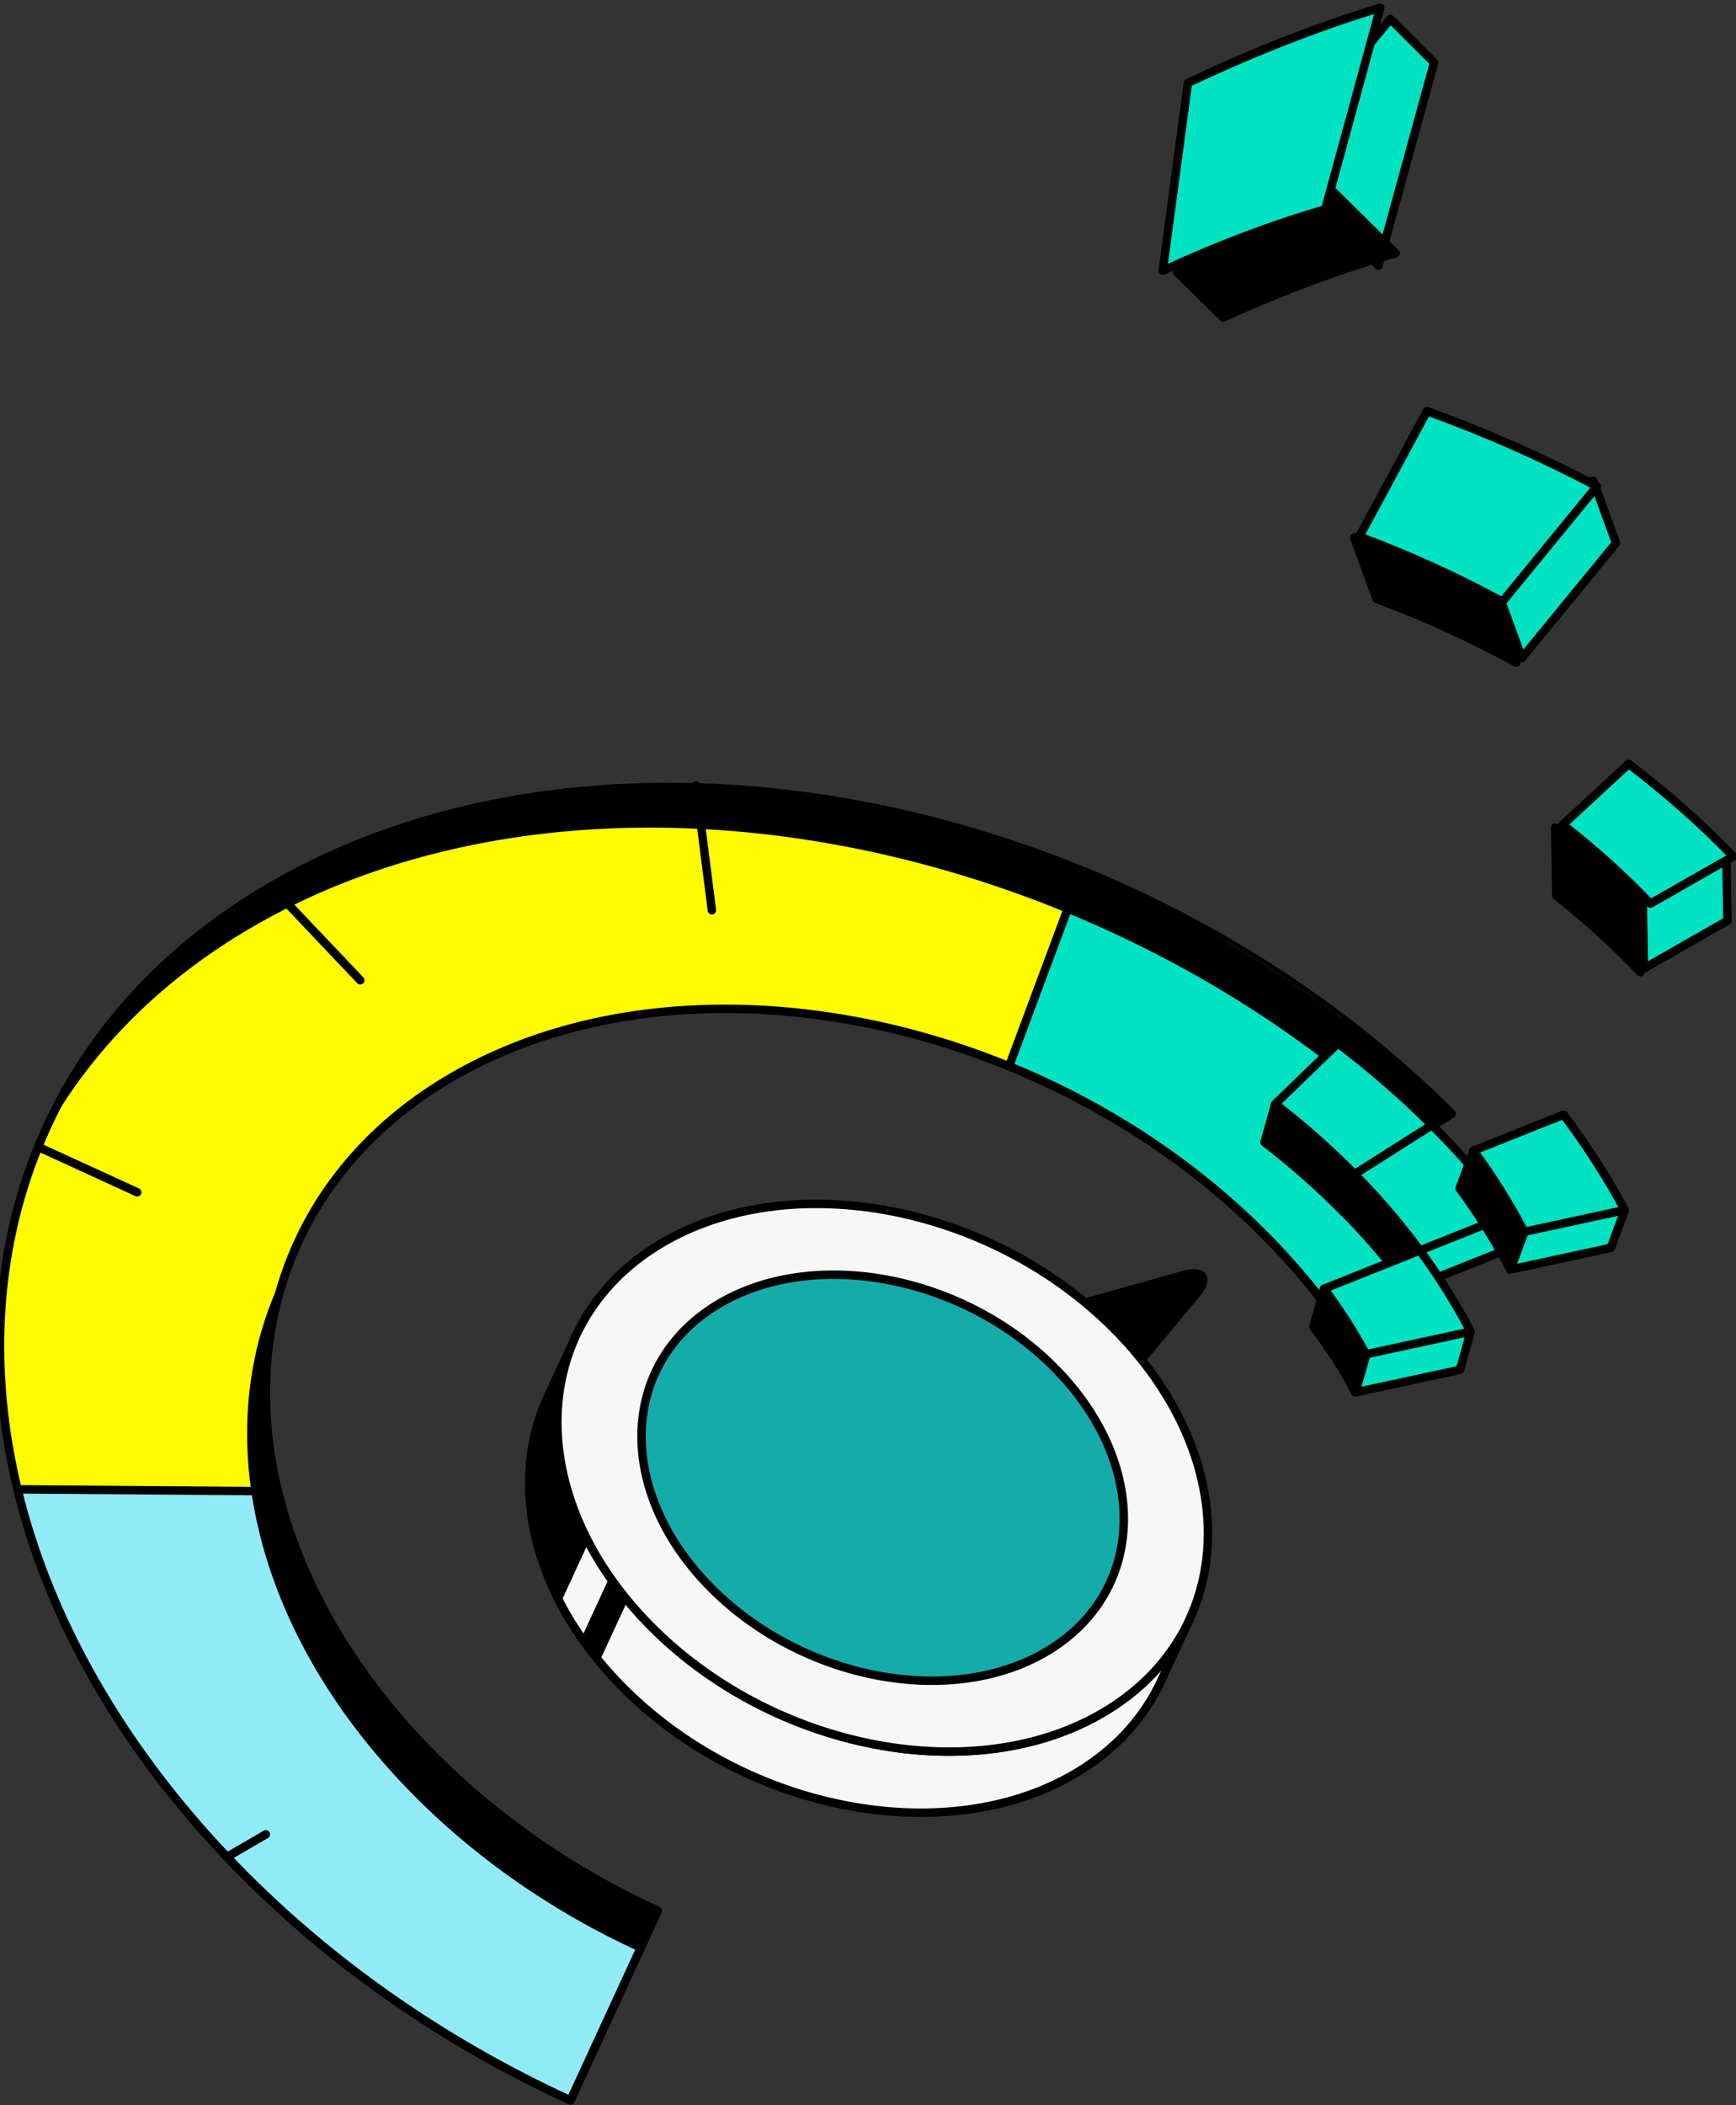 <svg width="160" height="194" viewBox="0 0 160 194" fill="none" xmlns="http://www.w3.org/2000/svg">
<rect x="0" y="0" width="160" height="194" fill="#333333" stroke="none"/>
<path d="M125.984 108.459L125.443 107.918L133.785 102.637C124.023 92.889 112.241 85.331 99.722 80.228C74.284 69.849 45.791 69.592 24.994 81.676C4.202 93.764 -3.723 115.183 1.614 137.239C4.408 148.768 10.821 160.476 20.922 171.117C29.946 180.626 40.867 188.175 52.576 193.548L60.62 176.087C52.576 172.395 45.072 167.214 38.874 160.682C31.939 153.372 27.537 145.337 25.613 137.417C21.944 122.26 27.39 107.556 41.673 99.256C55.952 90.956 75.521 91.13 92.997 98.262C102.131 101.991 110.693 107.611 117.628 114.922C119.282 116.663 120.784 118.444 122.15 120.258L132.475 116.136C130.546 113.516 128.389 110.951 125.984 108.459Z" fill="#FFFC00" stroke="black" stroke-width="0.78" stroke-linecap="round" stroke-linejoin="round"/>
<path d="M20.922 171.126C29.946 180.635 40.867 188.184 52.576 193.557L60.62 176.096C52.576 172.404 45.072 167.223 38.874 160.691C31.939 153.38 27.532 145.346 25.613 137.426L1.614 137.248C4.408 148.777 10.821 160.485 20.922 171.126Z" fill="#91EBF7" stroke="black" stroke-width="0.78" stroke-linecap="round" stroke-linejoin="round"/>
<path d="M125.983 108.457L125.442 107.917L133.784 102.635C124.022 92.888 112.24 85.33 99.721 80.227L93.001 98.256C102.135 101.985 110.696 107.605 117.632 114.916C119.285 116.657 120.788 118.439 122.153 120.252L132.478 116.13C130.55 113.51 128.392 110.945 125.987 108.453L125.983 108.457Z" fill="#00E3C2" stroke="black" stroke-width="0.78" stroke-linecap="round" stroke-linejoin="round"/>
<path d="M112.205 86.294L107.189 93.907C110.551 95.835 113.799 97.993 116.896 100.37L123.648 93.829C119.997 91.062 116.167 88.543 112.205 86.294Z" fill="#00E3C2"/>
<path d="M60.619 176.091C52.575 172.399 45.071 167.219 38.873 160.687C31.938 153.376 27.531 145.342 25.612 137.422C23.83 130.052 24.206 122.791 26.702 116.319C22.708 123.666 21.746 132.337 23.885 141.164C25.809 149.084 30.211 157.118 37.147 164.429C43.344 170.956 50.843 176.142 58.892 179.834L60.623 176.091H60.619Z" fill="black"/>
<path d="M99.721 80.228C74.283 69.848 45.791 69.592 24.994 81.68C14.609 87.713 7.435 96.077 3.519 105.682C7.664 97.648 14.252 90.662 23.262 85.427C44.059 73.339 72.552 73.595 97.989 83.975C109.812 88.794 120.971 95.806 130.399 104.78L133.779 102.641C124.018 92.893 112.236 85.335 99.716 80.232L99.721 80.228Z" fill="black"/>
<path d="M24.499 169.044L20.921 171.124" stroke="black" stroke-width="0.78" stroke-linecap="round" stroke-linejoin="round"/>
<path d="M33.203 90.333L24.994 81.685" stroke="black" stroke-width="0.78" stroke-linecap="round" stroke-linejoin="round"/>
<path d="M12.645 109.874L3.52 105.691" stroke="black" stroke-width="0.78" stroke-linecap="round" stroke-linejoin="round"/>
<path d="M65.612 83.884L64.142 72.391" stroke="black" stroke-width="0.78" stroke-linecap="round" stroke-linejoin="round"/>
<path d="M99.051 120.315L104.916 125.653L110.223 119.272C111.47 117.775 110.952 116.979 109.079 117.504L99.051 120.315Z" fill="black" stroke="black" stroke-width="0.78" stroke-linecap="round" stroke-linejoin="round"/>
<path d="M109.625 149.259L107.026 154.888C105.505 158.177 102.977 161.062 99.441 163.233C87.458 170.598 68.481 166.976 57.051 155.143C48.991 146.798 46.843 136.598 50.481 128.727L53.08 123.099C49.442 130.97 51.594 141.169 59.65 149.514C71.076 161.348 90.057 164.97 102.04 157.604C105.572 155.433 108.104 152.552 109.625 149.259Z" fill="#F7F7F7" stroke="black" stroke-width="0.78" stroke-linecap="round" stroke-linejoin="round"/>
<path d="M103.051 122.839C114.478 134.673 114.027 150.235 102.04 157.604C90.056 164.969 71.08 161.347 59.649 149.513C48.227 137.684 48.677 122.122 60.661 114.757C72.648 107.392 91.624 111.013 103.051 122.843V122.839Z" fill="#F7F7F7" stroke="black" stroke-width="0.78" stroke-linecap="round" stroke-linejoin="round"/>
<path d="M97.437 126.29C105.908 135.063 105.575 146.599 96.688 152.059C87.805 157.519 73.737 154.834 65.266 146.062C56.798 137.293 57.132 125.757 66.014 120.297C74.901 114.837 88.97 117.522 97.437 126.29Z" fill="#16ABAB" stroke="black" stroke-width="0.78" stroke-linecap="round" stroke-linejoin="round"/>
<path d="M54.248 142.121C50.842 135.614 50.465 128.755 53.08 123.099L50.481 128.727C47.87 134.384 48.242 141.243 51.649 147.75L54.248 142.121Z" fill="black"/>
<path d="M57.846 147.485C57.254 146.767 56.701 146.042 56.192 145.305L53.593 150.934C54.102 151.667 54.655 152.396 55.247 153.113L57.846 147.485Z" fill="black"/>
<path d="M122.336 99.66L116.558 105.258C119.129 107.233 121.575 109.393 123.868 111.721L131.007 107.202C128.286 104.489 125.385 101.973 122.336 99.66Z" fill="black" stroke="black" stroke-width="0.78" stroke-linecap="round" stroke-linejoin="round"/>
<path d="M132.648 108.853L129.881 118.75L138.183 115.434L139.163 111.922L132.648 108.853Z" fill="#00E3C2" stroke="black" stroke-width="0.78" stroke-linecap="round" stroke-linejoin="round"/>
<path d="M132.586 108.826C132.586 108.826 132.558 108.794 132.543 108.779C132.037 108.245 131.52 107.72 130.998 107.199C128.278 104.486 125.377 101.97 122.327 99.657L119.313 102.577L117.533 101.739L116.549 105.255C119.121 107.23 121.567 109.39 123.86 111.718C124.013 111.875 124.17 112.024 124.323 112.181C126.381 114.313 128.231 116.508 129.877 118.75L132.645 108.857L132.586 108.829V108.826Z" fill="black" stroke="black" stroke-width="0.78" stroke-linecap="round" stroke-linejoin="round"/>
<path d="M123.311 96.147L117.533 101.744C120.105 103.719 122.551 105.879 124.844 108.208L131.982 103.688C129.262 100.976 126.361 98.459 123.311 96.147Z" fill="#00E3C2" stroke="black" stroke-width="0.78" stroke-linecap="round" stroke-linejoin="round"/>
<path d="M133.621 105.368C133.59 105.332 133.558 105.301 133.527 105.266C133.021 104.733 132.504 104.207 131.982 103.686L124.844 108.206C124.997 108.362 125.154 108.511 125.307 108.668C127.365 110.8 129.215 112.995 130.861 115.238L139.164 111.925C137.49 109.699 135.644 107.512 133.621 105.372V105.368Z" fill="#00E3C2" stroke="black" stroke-width="0.78" stroke-linecap="round" stroke-linejoin="round"/>
<path d="M151.29 76.841L151.514 89.244L159.214 84.848L159.099 78.296L151.29 76.841Z" fill="#00E3C2" stroke="black" stroke-width="0.78" stroke-linecap="round" stroke-linejoin="round"/>
<path d="M149.698 77.463C149.554 77.351 149.414 77.241 149.27 77.129L149.043 77.341L143.33 76.272L143.444 82.556C146.257 84.757 148.85 87.117 151.193 89.593L150.978 77.704L149.695 77.465L149.698 77.463Z" fill="black" stroke="black" stroke-width="0.78" stroke-linecap="round" stroke-linejoin="round"/>
<path d="M159.741 78.924C156.827 75.918 153.603 73.061 150.109 70.396L144.043 76.002C146.971 78.277 149.67 80.716 152.109 83.275L159.739 78.92L159.741 78.924Z" fill="#00E3C2" stroke="black" stroke-width="0.78" stroke-linecap="round" stroke-linejoin="round"/>
<path d="M143.321 108.989C143.07 108.637 142.811 108.288 142.549 107.935L139.197 116.994L148.46 114.995L149.746 111.514L143.317 108.986L143.321 108.989Z" fill="#00E3C2" stroke="black" stroke-width="0.78" stroke-linecap="round" stroke-linejoin="round"/>
<path d="M142.309 107.605L141.067 108.102L135.814 106.037L134.528 109.517C136.332 111.967 137.888 114.468 139.201 116.996L142.552 107.938C142.47 107.828 142.392 107.718 142.309 107.608V107.605Z" fill="black" stroke="black" stroke-width="0.78" stroke-linecap="round" stroke-linejoin="round"/>
<path d="M144.113 102.722L135.811 106.034C137.614 108.484 139.17 110.985 140.483 113.513L149.746 111.514C148.154 108.543 146.277 105.603 144.109 102.722H144.113Z" fill="#00E3C2" stroke="black" stroke-width="0.78" stroke-linecap="round" stroke-linejoin="round"/>
<path d="M136.796 46.434C136.141 46.178 135.481 45.934 134.813 45.689L140.269 60.633L148.943 50.044L146.845 44.303L136.787 46.432L136.796 46.434Z" fill="#00E3C2" stroke="black" stroke-width="0.78" stroke-linecap="round" stroke-linejoin="round"/>
<path d="M133.779 46.135L132.87 47.833L124.812 49.543L126.87 55.187C131.395 56.881 135.692 58.85 139.74 61.059L134.392 46.368C134.187 46.293 133.987 46.215 133.783 46.141L133.779 46.135Z" fill="black" stroke="black" stroke-width="0.78" stroke-linecap="round" stroke-linejoin="round"/>
<path d="M131.521 37.885L125.287 49.45C129.922 51.18 134.323 53.191 138.469 55.447L147.181 44.815C142.252 42.205 137.023 39.883 131.516 37.888L131.521 37.885Z" fill="#00E3C2" stroke="black" stroke-width="0.78" stroke-linecap="round" stroke-linejoin="round"/>
<path d="M118.795 13.014C118.054 13.342 117.311 13.687 116.56 14.037L127.043 24.475L132.172 5.763L128.142 1.756L118.786 13.02L118.795 13.014Z" fill="#00E3C2" stroke="black" stroke-width="0.78" stroke-linecap="round" stroke-linejoin="round"/>
<path d="M116.891 12.824L116.526 15.537L108.509 25.1L112.735 29.264C118.189 26.777 123.495 24.807 128.622 23.337L117.631 12.49C117.385 12.604 117.143 12.711 116.897 12.826L116.891 12.824Z" fill="black" stroke="black" stroke-width="0.78" stroke-linecap="round" stroke-linejoin="round"/>
<path d="M109.485 7.638L107.166 24.953C112.307 22.576 117.309 20.695 122.141 19.289L127.211 0.713C121.49 2.457 115.568 4.761 109.482 7.646L109.485 7.638Z" fill="#00E3C2" stroke="black" stroke-width="0.78" stroke-linecap="round" stroke-linejoin="round"/>
<path d="M135.542 122.717L126.945 121.278L124.911 128.314L134.558 126.233L135.542 122.717Z" fill="#00E3C2" stroke="black" stroke-width="0.78" stroke-linecap="round" stroke-linejoin="round"/>
<path d="M122.033 118.764L121.049 122.28C123.099 125.004 123.954 126.529 124.91 128.316L126.945 121.276L122.033 118.764Z" fill="black" stroke="black" stroke-width="0.78" stroke-linecap="round" stroke-linejoin="round"/>
<path d="M130.868 115.235L122.033 118.763C123.522 120.739 124.8 122.761 125.894 124.8L135.541 122.714C134.224 120.186 132.668 117.685 130.868 115.235Z" fill="#00E3C2" stroke="black" stroke-width="0.78" stroke-linecap="round" stroke-linejoin="round"/>
</svg>
